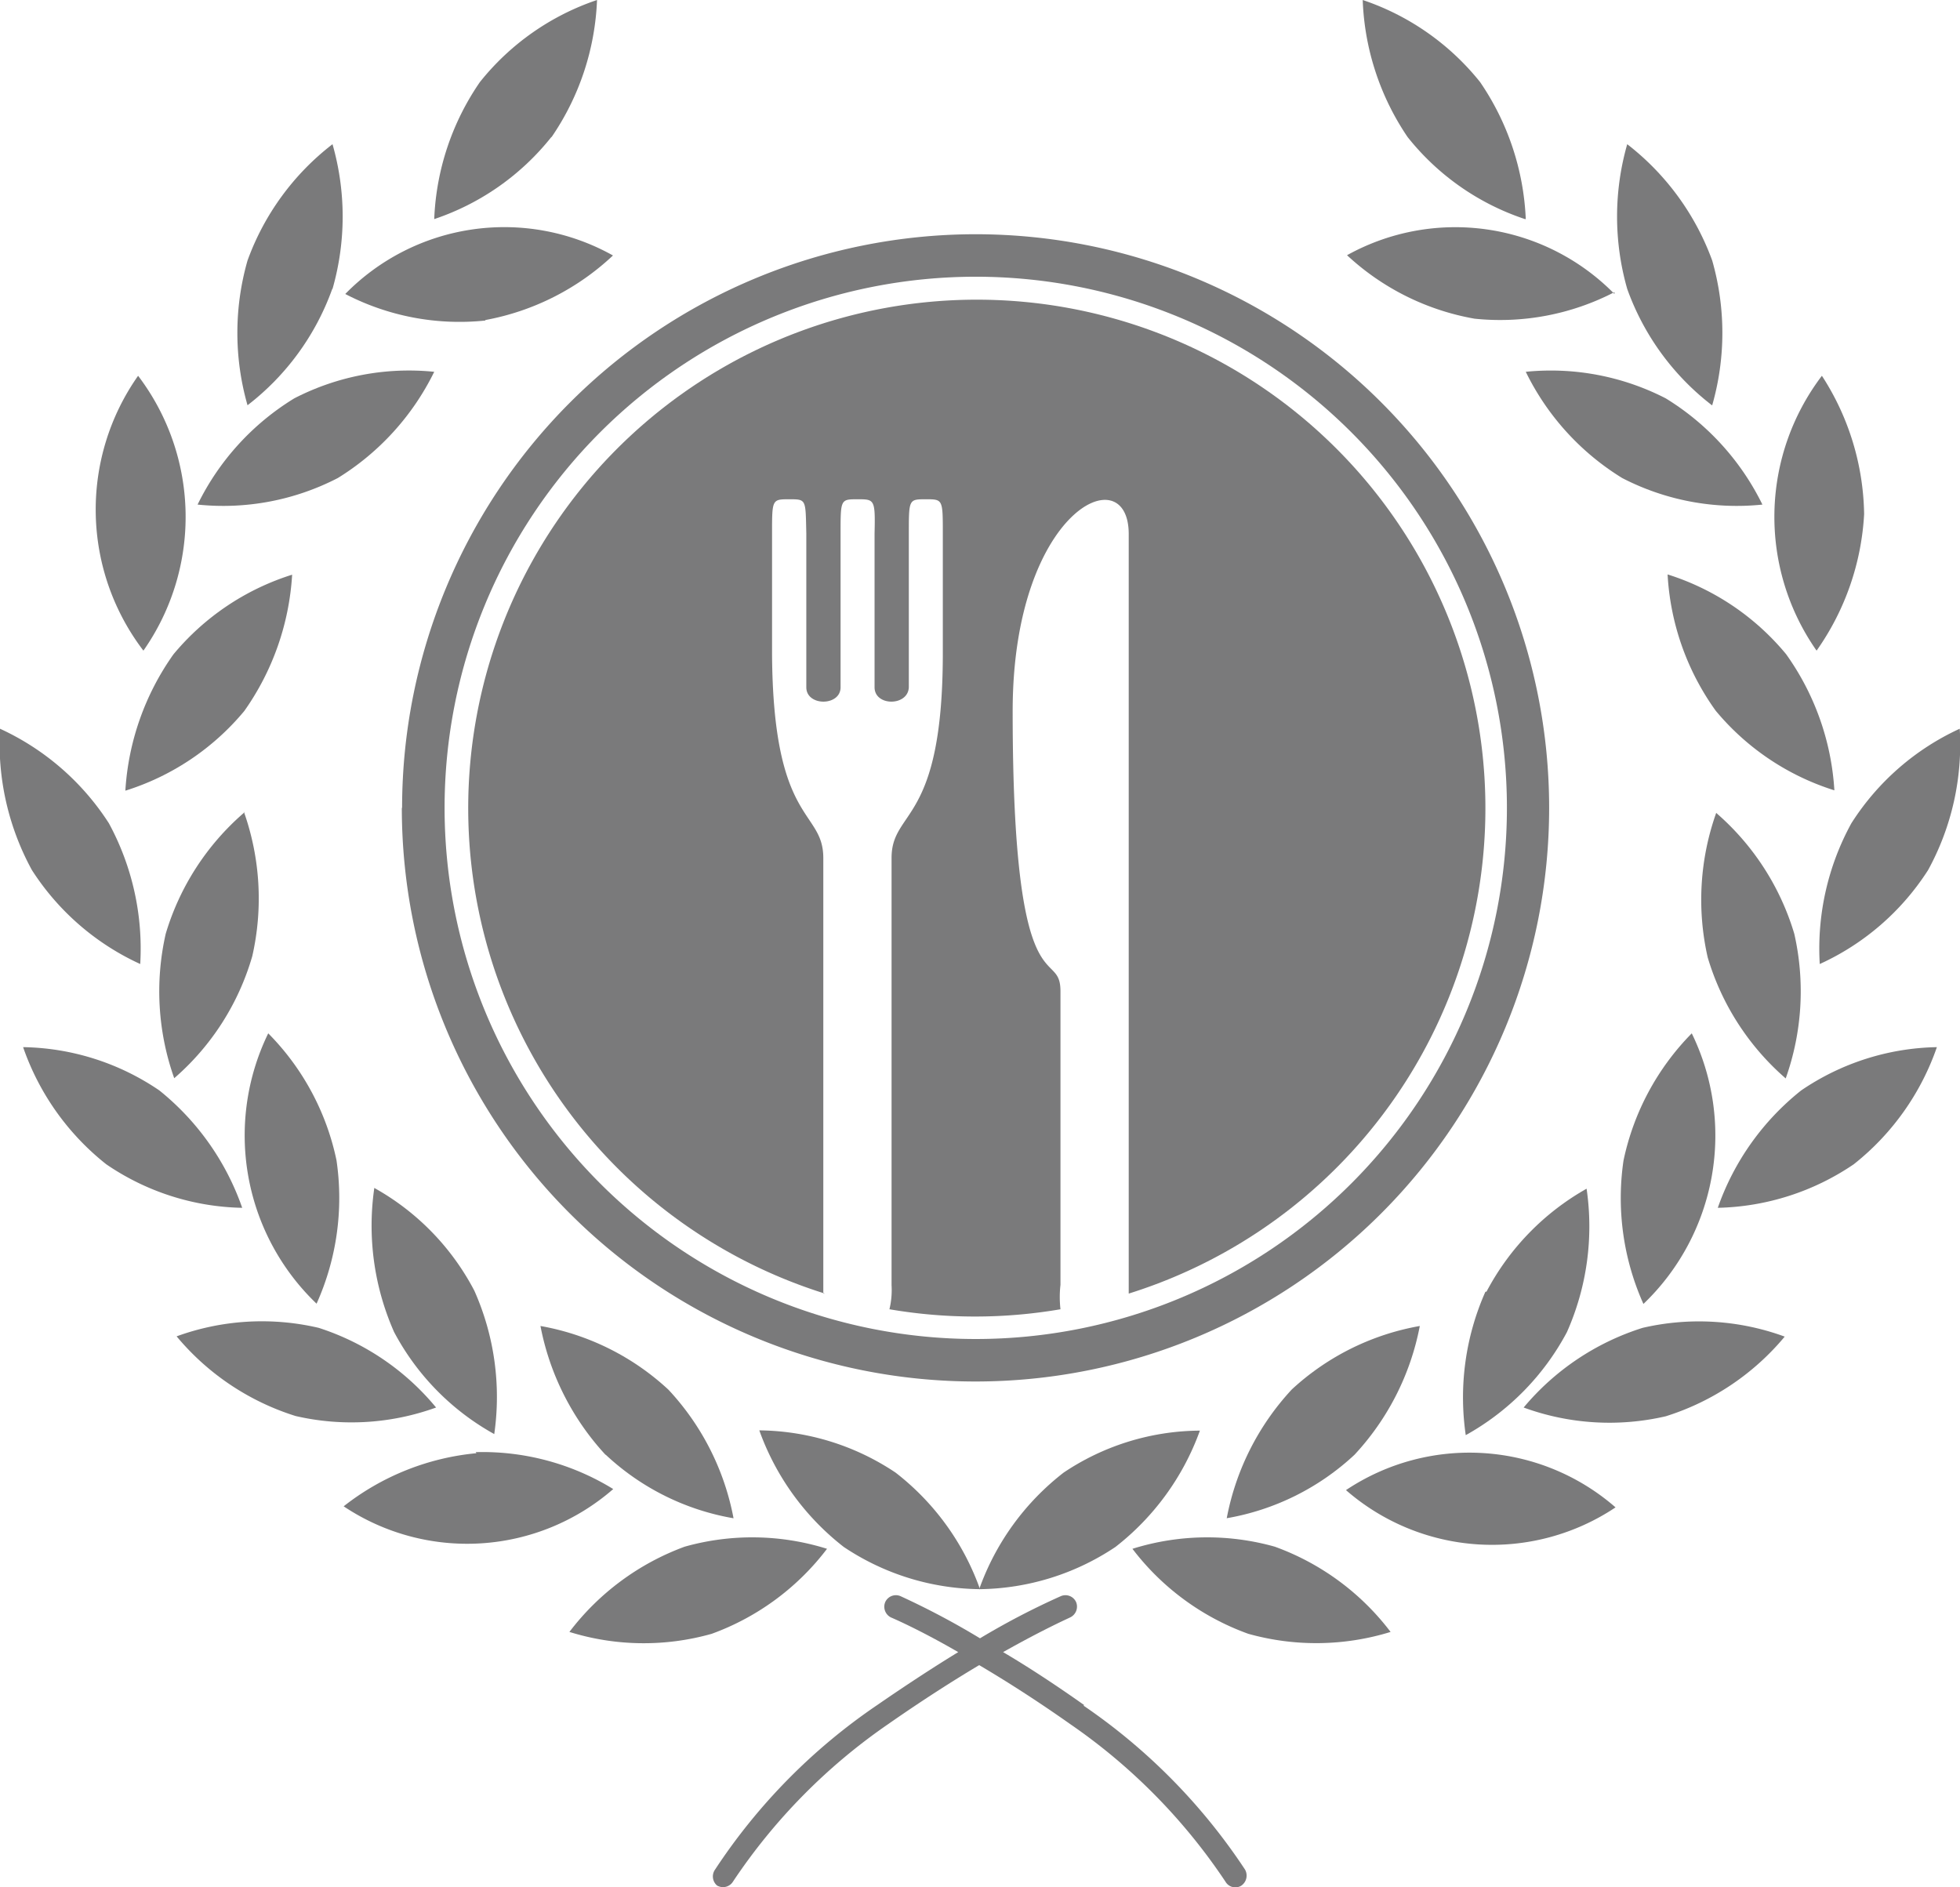 <svg xmlns="http://www.w3.org/2000/svg" viewBox="0 0 73.8 71.06"><defs><style>.cls-1{fill:#7a7a7b;}</style></defs><g id="Layer_2" data-name="Layer 2"><g id="Layer_1-2" data-name="Layer 1"><g id="Group_460" data-name="Group 460"><g id="Group_458" data-name="Group 458"><g id="Group_422" data-name="Group 422"><g id="Group_421" data-name="Group 421"><path id="Path_379" data-name="Path 379" class="cls-1" d="M15.13,30.42a21.6,21.6,0,1,0,21.6-21.6h0a21.61,21.61,0,0,0-21.59,21.6m21.6-20a20,20,0,1,1-20,20h0a20,20,0,0,1,20-20"/><path id="Path_380" data-name="Path 380" class="cls-1" d="M60.79,11.07A8.4,8.4,0,0,0,50.72,9.61,9.45,9.45,0,0,0,55.52,12a9.35,9.35,0,0,0,5.27-1"/><path id="Path_381" data-name="Path 381" class="cls-1" d="M31,48.71V32.31c0-1.85-1.9-1.24-1.93-7.72v-4.5c0-1.29,0-1.29.65-1.29s.61,0,.64,1.29v5.79c0,.72,1.29.72,1.29,0V20.09c0-1.29,0-1.29.64-1.29s.67,0,.64,1.29v5.79c0,.72,1.26.72,1.29,0V20.09c0-1.29,0-1.29.64-1.29s.64,0,.64,1.29v4.5c0,6.48-1.93,5.86-1.93,7.72V48.39a3.09,3.09,0,0,1-.08.91,19.07,19.07,0,0,0,6.44,0,4.06,4.06,0,0,1,0-.92V37.33c0-1.75-1.8.9-1.8-10.55,0-7.59,4.37-9.6,4.37-6.67v28.6a19.15,19.15,0,1,0-11.44,0"/><path id="Path_382" data-name="Path 382" class="cls-1" d="M36.9,59.84A9.38,9.38,0,0,0,42,58.25a9.73,9.73,0,0,0,3.18-4.38,9.29,9.29,0,0,0-5.13,1.58,9.63,9.63,0,0,0-3.18,4.39"/><path id="Path_383" data-name="Path 383" class="cls-1" d="M22.81,54.78a9.35,9.35,0,0,0,4.81,2.39,9.73,9.73,0,0,0-2.45-4.84,9.51,9.51,0,0,0-4.82-2.4,9.88,9.88,0,0,0,2.45,4.85"/><path id="Path_384" data-name="Path 384" class="cls-1" d="M33.72,55.45a9.38,9.38,0,0,0-5.13-1.59,9.7,9.7,0,0,0,3.18,4.39,9.38,9.38,0,0,0,5.13,1.59,9.63,9.63,0,0,0-3.18-4.39"/><path id="Path_385" data-name="Path 385" class="cls-1" d="M46.18,57.17A9.39,9.39,0,0,0,51,54.78a9.82,9.82,0,0,0,2.46-4.85,9.53,9.53,0,0,0-4.82,2.39,9.8,9.8,0,0,0-2.45,4.85"/><path id="Path_386" data-name="Path 386" class="cls-1" d="M57.45,8.25a9.88,9.88,0,0,0-1.72-5.16A9.56,9.56,0,0,0,51.31,0,9.82,9.82,0,0,0,53,5.16a9.44,9.44,0,0,0,4.42,3.09"/><path id="Path_387" data-name="Path 387" class="cls-1" d="M14.09,44.76a9.89,9.89,0,0,0,.75,5.4A9.46,9.46,0,0,0,18.61,54a9.83,9.83,0,0,0-.75-5.4,9.43,9.43,0,0,0-3.77-3.87"/><path id="Path_388" data-name="Path 388" class="cls-1" d="M67.24,40.6a9.78,9.78,0,0,0,.32-5.44,9.68,9.68,0,0,0-2.94-4.55,9.78,9.78,0,0,0-.32,5.44,9.68,9.68,0,0,0,2.94,4.56"/><path id="Path_389" data-name="Path 389" class="cls-1" d="M64.6,26.76a9.51,9.51,0,0,0,4.47,3,9.83,9.83,0,0,0-1.82-5.13,9.48,9.48,0,0,0-4.46-3,9.7,9.7,0,0,0,1.81,5.13"/><path id="Path_390" data-name="Path 390" class="cls-1" d="M70.19,19.36a9.82,9.82,0,0,0-1.59-5.21,8.78,8.78,0,0,0-.2,10.35,9.83,9.83,0,0,0,1.79-5.14"/><path id="Path_391" data-name="Path 391" class="cls-1" d="M68.52,36.3a9.53,9.53,0,0,0,4.08-3.54,9.85,9.85,0,0,0,1.19-5.32A9.56,9.56,0,0,0,69.71,31a9.81,9.81,0,0,0-1.19,5.31"/><path id="Path_392" data-name="Path 392" class="cls-1" d="M55.93,48.64a9.81,9.81,0,0,0-.74,5.4A9.58,9.58,0,0,0,59,50.16a9.8,9.8,0,0,0,.74-5.4,9.58,9.58,0,0,0-3.77,3.88"/><path id="Path_393" data-name="Path 393" class="cls-1" d="M64.47,15.26a9.9,9.9,0,0,0,0-5.45,9.77,9.77,0,0,0-3.2-4.38,9.9,9.9,0,0,0,0,5.45,9.62,9.62,0,0,0,3.19,4.38"/><path id="Path_394" data-name="Path 394" class="cls-1" d="M62.72,15a9.45,9.45,0,0,0-5.27-1,9.67,9.67,0,0,0,3.63,4,9.39,9.39,0,0,0,5.28,1,9.69,9.69,0,0,0-3.64-4"/><path id="Path_395" data-name="Path 395" class="cls-1" d="M61.13,43.7a9.74,9.74,0,0,0,.75,5.4A8.78,8.78,0,0,0,63.7,38.91a9.64,9.64,0,0,0-2.57,4.79"/><path id="Path_396" data-name="Path 396" class="cls-1" d="M16.42,53A9.51,9.51,0,0,0,12,50a9.38,9.38,0,0,0-5.35.32,9.54,9.54,0,0,0,4.48,3A9.35,9.35,0,0,0,16.42,53"/><path id="Path_397" data-name="Path 397" class="cls-1" d="M40.83,64.21c-1.13-.8-2.16-1.47-3.06-2,1.56-.88,2.5-1.29,2.51-1.3a.45.45,0,0,0,.24-.58.44.44,0,0,0-.57-.23h0a28.44,28.44,0,0,0-3.05,1.59,29.42,29.42,0,0,0-3-1.59.44.44,0,0,0-.57.23h0a.45.45,0,0,0,.23.58s1,.42,2.52,1.3c-.9.55-1.93,1.22-3.06,2a22.26,22.26,0,0,0-6.09,6.18A.45.45,0,0,0,27,71a.46.46,0,0,0,.23.06.44.44,0,0,0,.37-.21,22,22,0,0,1,5.83-5.92c1.29-.9,2.45-1.64,3.44-2.23,1,.59,2.15,1.32,3.44,2.23a22,22,0,0,1,5.83,5.92.43.43,0,0,0,.59.16h0a.46.46,0,0,0,.15-.61,22.39,22.39,0,0,0-6.09-6.18"/><path id="Path_398" data-name="Path 398" class="cls-1" d="M48,58.24a9.4,9.4,0,0,0-5.36.08A9.55,9.55,0,0,0,47,61.52a9.49,9.49,0,0,0,5.36-.07A9.55,9.55,0,0,0,48,58.24"/><path id="Path_399" data-name="Path 399" class="cls-1" d="M9.12,45.48A9.81,9.81,0,0,0,6,41.06,9.36,9.36,0,0,0,.87,39.43,9.64,9.64,0,0,0,4,43.84a9.37,9.37,0,0,0,5.12,1.64"/><path id="Path_400" data-name="Path 400" class="cls-1" d="M17.94,54.72a9.53,9.53,0,0,0-5,2,8.37,8.37,0,0,0,10.15-.65,9.39,9.39,0,0,0-5.18-1.39"/><path id="Path_401" data-name="Path 401" class="cls-1" d="M31.14,58.32a9.4,9.4,0,0,0-5.36-.08,9.62,9.62,0,0,0-4.34,3.21,9.41,9.41,0,0,0,5.36.07,9.55,9.55,0,0,0,4.34-3.2"/><path id="Path_402" data-name="Path 402" class="cls-1" d="M67.82,41.06a9.76,9.76,0,0,0-3.14,4.42,9.46,9.46,0,0,0,5.12-1.64,9.64,9.64,0,0,0,3.13-4.41,9.36,9.36,0,0,0-5.11,1.63"/><path id="Path_403" data-name="Path 403" class="cls-1" d="M50.68,56.11a8.37,8.37,0,0,0,10.15.65,8.37,8.37,0,0,0-10.15-.65"/><path id="Path_404" data-name="Path 404" class="cls-1" d="M20.77,5.16A9.81,9.81,0,0,0,22.48,0a9.54,9.54,0,0,0-4.41,3.09,9.76,9.76,0,0,0-1.72,5.16,9.48,9.48,0,0,0,4.41-3.09"/><path id="Path_405" data-name="Path 405" class="cls-1" d="M61.85,50a9.59,9.59,0,0,0-4.48,3,9.39,9.39,0,0,0,5.35.33,9.54,9.54,0,0,0,4.48-3A9.38,9.38,0,0,0,61.85,50"/><path id="Path_406" data-name="Path 406" class="cls-1" d="M12.72,18a9.73,9.73,0,0,0,3.63-4,9.42,9.42,0,0,0-5.27,1,9.66,9.66,0,0,0-3.64,4,9.39,9.39,0,0,0,5.28-1"/><path id="Path_407" data-name="Path 407" class="cls-1" d="M12.52,10.88a9.9,9.9,0,0,0,0-5.45,9.7,9.7,0,0,0-3.2,4.38,9.9,9.9,0,0,0,0,5.45,9.62,9.62,0,0,0,3.19-4.38"/><path id="Path_408" data-name="Path 408" class="cls-1" d="M18.28,12.05a9.53,9.53,0,0,0,4.8-2.43A8.38,8.38,0,0,0,13,11.07a9.33,9.33,0,0,0,5.27,1"/><path id="Path_409" data-name="Path 409" class="cls-1" d="M11.92,49.09a9.71,9.71,0,0,0,.75-5.4,9.57,9.57,0,0,0-2.57-4.78,8.77,8.77,0,0,0,1.82,10.18"/><path id="Path_410" data-name="Path 410" class="cls-1" d="M5.4,24.5a8.78,8.78,0,0,0-.2-10.35A8.75,8.75,0,0,0,5.4,24.5"/><path id="Path_411" data-name="Path 411" class="cls-1" d="M5.28,36.3A9.9,9.9,0,0,0,4.1,31,9.67,9.67,0,0,0,0,27.44,9.93,9.93,0,0,0,1.2,32.76,9.58,9.58,0,0,0,5.28,36.3"/><path id="Path_412" data-name="Path 412" class="cls-1" d="M4.73,29.77a9.51,9.51,0,0,0,4.47-3A9.91,9.91,0,0,0,11,21.64a9.51,9.51,0,0,0-4.47,3,9.91,9.91,0,0,0-1.81,5.13"/><path id="Path_413" data-name="Path 413" class="cls-1" d="M9.18,30.61a9.68,9.68,0,0,0-2.94,4.55,9.78,9.78,0,0,0,.32,5.44A9.6,9.6,0,0,0,9.5,36a9.79,9.79,0,0,0-.32-5.44"/></g></g></g></g></g></g></svg>